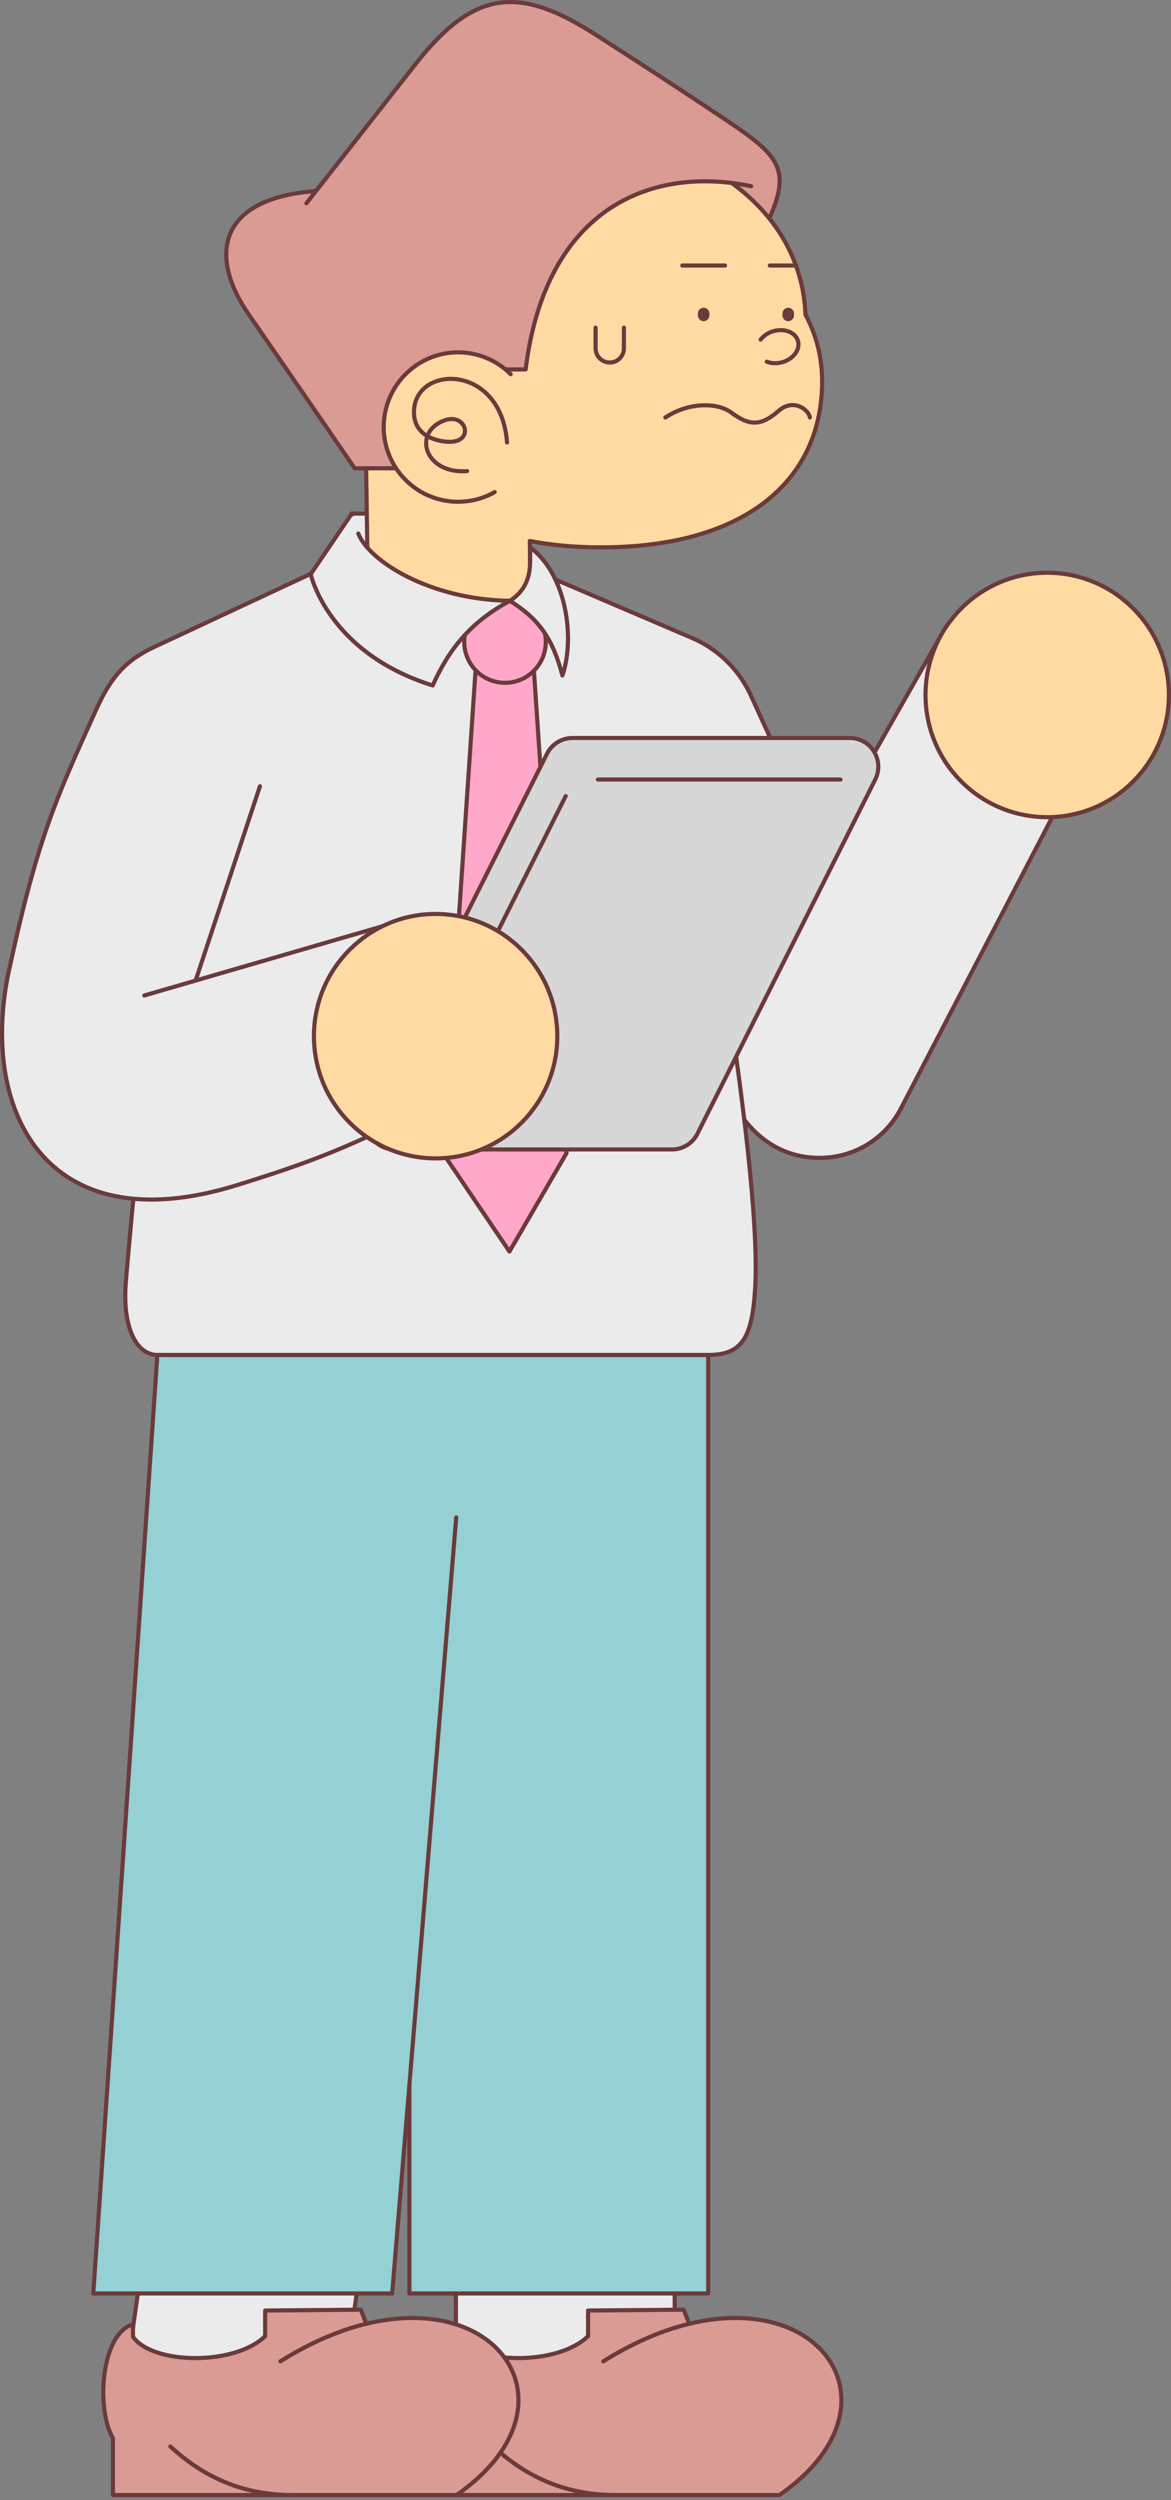 <svg xmlns="http://www.w3.org/2000/svg" fill="none" viewBox="0 0 210 448"><rect x="0" y="0" width="210" height="448" fill="#808080" stroke="none"/><g clip-path="url(#a)"><path fill="#EBEBEB" d="M58.94 103.62h40.127l25.021 10.69c4.573 1.95 8.27 5.51 10.423 10l27.173 59.4c4.045 8.11.777 17.97-7.304 22.03-2.352 1.18-4.853 1.74-7.314 1.74-5.999 0-11.798-2.82-15.884-10.41-6.247-11.61-23.974-44.58-23.974-44.58"/><path stroke="#6B3A3B" stroke-linecap="round" stroke-linejoin="round" stroke-width=".74" d="M58.94 103.62h40.127l25.021 10.69c4.573 1.95 8.27 5.51 10.423 10l27.173 59.4c4.045 8.11.777 17.97-7.304 22.03-2.352 1.18-4.853 1.74-7.314 1.74-5.999 0-11.798-2.82-15.884-10.41-6.247-11.61-23.974-44.58-23.974-44.58"/><path fill="#EBEBEB" d="m140 164.42 28.419-49.96 29.006 15.19-35.872 68.99c-2.92 5.61-8.619 8.83-14.518 8.83"/><path stroke="#6B3A3B" stroke-linecap="round" stroke-linejoin="round" stroke-width=".74" d="m140 164.42 28.419-49.96 29.006 15.19-35.872 68.99c-2.92 5.61-8.619 8.83-14.518 8.83"/><path fill="#EBEBEB" stroke="#6B3A3B" stroke-linecap="round" stroke-linejoin="round" stroke-width=".74" d="M120.998 408.54H81.758v15.02h39.24v-15.02Z"/><path fill="#D99B94" d="M111.93 441.95v5.13H78.16v-10.19c-3.079-5.23-2.142-18.76 3.597-20.41v2.24c3.547 5.02 18.285 5.21 23.706-.11v-4.59l17.158-.15 2.292 5.93"/><path stroke="#6B3A3B" stroke-linecap="round" stroke-linejoin="round" stroke-width=".74" d="M111.93 441.95v5.13H78.16v-10.19c-3.079-5.23-2.142-18.76 3.597-20.41v2.24c3.547 5.02 18.285 5.21 23.706-.11v-4.59l17.158-.15 2.292 5.93"/><path fill="#D99B94" d="M108.192 423.13c33.939-21.24 57.694 5.84 31.598 23.95h-29.495c-9.416 0-16.352-3.65-21.832-8.7"/><path stroke="#6B3A3B" stroke-linecap="round" stroke-linejoin="round" stroke-width=".74" d="M108.192 423.13c33.939-21.24 57.694 5.84 31.598 23.95h-29.495c-9.416 0-16.352-3.65-21.832-8.7"/><path fill="#94D0D4" d="M73.417 274.58v136.38h53.589V242.8H28.219"/><path stroke="#6B3A3B" stroke-linecap="round" stroke-linejoin="round" stroke-width=".74" d="M73.417 274.58v136.38h53.589V242.8H28.219"/><path fill="#EBEBEB" stroke="#6B3A3B" stroke-linecap="round" stroke-linejoin="round" stroke-width=".74" d="m64.31 408.54-2.132 15.02H22.928l2.142-15.02h39.24Z"/><path fill="#D99B94" d="M54.017 441.95v5.13H20.248v-10.19c-3.079-5.23-2.142-18.76 3.597-20.41v2.24c3.547 5.02 18.285 5.21 23.705-.11v-4.59l17.159-.15 2.292 5.93"/><path stroke="#6B3A3B" stroke-linecap="round" stroke-linejoin="round" stroke-width=".74" d="M54.017 441.95v5.13H20.248v-10.19c-3.079-5.23-2.142-18.76 3.597-20.41v2.24c3.547 5.02 18.285 5.21 23.705-.11v-4.59l17.159-.15 2.292 5.93"/><path fill="#D99B94" d="M50.28 423.13c33.939-21.24 57.694 5.84 31.597 23.95H52.383c-9.416 0-16.352-3.65-21.832-8.7"/><path stroke="#6B3A3B" stroke-linecap="round" stroke-linejoin="round" stroke-width=".74" d="M50.28 423.13c33.939-21.24 57.694 5.84 31.597 23.95H52.383c-9.416 0-16.352-3.65-21.832-8.7"/><path fill="#94D0D4" d="M28.219 242.8 16.73 410.96H70.329L81.818 271.9"/><path stroke="#6B3A3B" stroke-linecap="round" stroke-linejoin="round" stroke-width=".74" d="M28.219 242.8 16.73 410.96H70.329L81.818 271.9"/><path fill="#EBEBEB" d="M107.048 140.49H34.727l24.213-36.87 48.108 9.53v27.34Z"/><path fill="#EBEBEB" d="M122.802 133.58s14.14 74.02 12.605 97.56c-.558 8.54-2.321 11.65-8.39 11.65H28.22c-3.747 0-6.158-4.84-5.7-12.37.458-7.53 10.333-107.69 10.333-107.69"/><path stroke="#6B3A3B" stroke-linecap="round" stroke-linejoin="round" stroke-width=".74" d="M122.802 133.58s14.14 74.02 12.605 97.56c-.558 8.54-2.321 11.65-8.39 11.65H28.22c-3.747 0-6.158-4.84-5.7-12.37.458-7.53 10.333-107.69 10.333-107.69"/><path fill="#EBEBEB" d="M46.614 140.89 31.976 185.07l-30.91-8.58c5.441-25.94 8.809-33 16.202-49.38 2.83-6.27 5.66-8.97 10.453-11.21l38.164-17.82"/><path stroke="#6B3A3B" stroke-linecap="round" stroke-linejoin="round" stroke-width=".74" d="M46.614 140.89 31.976 185.07l-30.91-8.58c5.441-25.94 8.809-33 16.202-49.38 2.83-6.27 5.66-8.97 10.453-11.21l38.164-17.82"/><path fill="#D99B94" d="M132.278 49.65c10.901-18.68 9.994-20.1-2.85-28.66-9.157-6.1-12.735-8.42-22.589-14.76-13.662-8.78-21.753-8.22-32.345 5.29-3.527 4.5-17.816 22.7-17.816 22.7-17.806 1.33-19.261 11.78-12.017 22.21 5.68 8.18 18.942 27.48 18.942 27.48h5.939"/><path stroke="#6B3A3B" stroke-linecap="round" stroke-linejoin="round" stroke-width=".74" d="M132.278 49.65c10.901-18.68 9.994-20.1-2.85-28.66-9.157-6.1-12.735-8.42-22.589-14.76-13.662-8.78-21.753-8.22-32.345 5.29-3.527 4.5-17.816 22.7-17.816 22.7-17.806 1.33-19.261 11.78-12.017 22.21 5.68 8.18 18.942 27.48 18.942 27.48h5.939"/><path fill="#EBEBEB" stroke="#6B3A3B" stroke-linecap="round" stroke-linejoin="round" stroke-width=".74" d="M85.365 100.96H60.992l2.092-8.93h22.28v8.93Z"/><path fill="#FFDAA3" d="M144.454 56.42c-.757-19.61-20.018-32.57-43.674-32.57-23.655 0-43.714 13.49-43.714 33.77 0 8.15 3.159 15.19 8.51 20.71l.438 29.33h29.156l-.159-10.72c3.866.74 8.121 1.14 12.774 1.14 25.708 0 39.649-11.89 39.649-29.76 0-4.36-1.067-8.35-2.97-11.91l-.01.01Z"/><path stroke="#6B3A3B" stroke-linecap="round" stroke-linejoin="round" stroke-width=".74" d="M144.454 56.42c-.757-19.61-20.018-32.57-43.674-32.57-23.655 0-43.714 13.49-43.714 33.77 0 8.15 3.159 15.19 8.51 20.71l.438 29.33h29.156l-.159-10.72c3.866.74 8.121 1.14 12.774 1.14 25.708 0 39.649-11.89 39.649-29.76 0-4.36-1.067-8.35-2.97-11.91l-.01.01Z"/><path fill="#D99B94" d="M134.709 33.37c-17.159-3.61-36.759 3.18-40.446 32.83h-3.737l-17.378 17.71h-8.52l-1.465-5.32-6.566-10.26-4.793-17.99 19.69-25.84 48.597-5.07 14.628 13.93-.01.01Z"/><path stroke="#6B3A3B" stroke-linecap="round" stroke-linejoin="round" stroke-width=".74" d="M134.709 33.37c-17.159-3.61-36.759 3.18-40.446 32.83h-3.737l-17.378 17.71h-8.52"/><path fill="#FFDAA3" d="M136.412 60.86c1.106-1.48 3.378-2.12 5.092-1.43 1.714.7 2.202 2.47 1.096 3.95-1.106 1.48-3.378 2.12-5.092 1.43"/><path stroke="#6B3A3B" stroke-linecap="round" stroke-linejoin="round" stroke-width=".74" d="M136.412 60.86c1.106-1.48 3.378-2.12 5.092-1.43 1.714.7 2.202 2.47 1.096 3.95-1.106 1.48-3.378 2.12-5.092 1.43"/><path fill="#FFDAA3" d="M91.584 67.06c-5.211-5.23-13.651-5.23-18.863 0-5.211 5.23-5.211 13.7 0 18.93 4.335 4.35 10.911 5.08 15.993 2.19"/><path stroke="#6B3A3B" stroke-linecap="round" stroke-linejoin="round" stroke-width=".74" d="M91.584 67.06c-5.211-5.23-13.651-5.23-18.863 0-5.211 5.23-5.211 13.7 0 18.93 4.335 4.35 10.911 5.08 15.993 2.19"/><path fill="#FFDAA3" d="M83.772 84.419c-7.563.58-9.905-6.88-4.115-9.07 4.006-1.52 5.53 3.99.777 3.82-1.893-.07-6.497-.93-6.178-5.77.528-8.06 15.634-8.22 16.671 5.89"/><path stroke="#6B3A3B" stroke-linecap="round" stroke-linejoin="round" stroke-width=".74" d="M83.772 84.419c-7.563.58-9.905-6.88-4.115-9.07 4.006-1.52 5.53 3.99.777 3.82-1.893-.07-6.497-.93-6.178-5.77.528-8.06 15.634-8.22 16.671 5.89m-32.665-47.11-3.318 4.25m83.114 11.15h4.743m-23.486 27.23c4.295-2.83 9.407-2.67 11.798-.9 3.348 2.48 5.371 2.45 8.52-.29 2.581-2.25 5.291-.36 5.61 1.18"/><path stroke="#6B3A3B" stroke-linecap="round" stroke-linejoin="round" stroke-width="2.07" d="M141.355 56.18v.33"/><path stroke="#6B3A3B" stroke-linecap="round" stroke-linejoin="round" stroke-width=".74" d="M122.363 47.58h7.653"/><path stroke="#6B3A3B" stroke-linecap="round" stroke-linejoin="round" stroke-width="2.07" d="M126.189 56.51v-.33"/><path stroke="#6B3A3B" stroke-linecap="round" stroke-linejoin="round" stroke-width=".74" d="M106.809 58.71v3.7c0 1.41 1.136 2.55 2.541 2.55 1.404 0 2.54-1.14 2.54-2.55v-3.7"/><path fill="#FFDAA3" stroke="#6B3A3B" stroke-linecap="round" stroke-linejoin="round" stroke-width=".74" d="M187.799 146.43c12.052 0 21.822-9.805 21.822-21.9 0-12.095-9.77-21.9-21.822-21.9s-21.822 9.805-21.822 21.9c0 12.095 9.77 21.9 21.822 21.9Z"/><path fill="#FFA8CA" stroke="#6B3A3B" stroke-linecap="round" stroke-linejoin="round" stroke-width=".74" d="m101.596 206.63-10.233 17.63-11.928-17.63 6.029-89.17h10.104l6.028 89.17Z"/><path fill="#FFA8CA" stroke="#6B3A3B" stroke-linecap="round" stroke-linejoin="round" stroke-width=".74" d="M90.566 122.35c4.039 0 7.314-3.286 7.314-7.34s-3.275-7.34-7.314-7.34c-4.039 0-7.314 3.286-7.314 7.34s3.275 7.34 7.314 7.34Z"/><path fill="#EBEBEB" d="M63.084 92.03 55.721 102.89s3.019 14.03 21.872 19.94c3.169-7.07 7.254-11.62 13.861-15.17-14.299-.19-25.28-7.09-27.203-12.06"/><path stroke="#6B3A3B" stroke-linecap="round" stroke-linejoin="round" stroke-width=".74" d="M63.084 92.03 55.721 102.89s3.019 14.03 21.872 19.94c3.169-7.07 7.254-11.62 13.861-15.17-14.299-.19-25.28-7.09-27.203-12.06"/><path fill="#EBEBEB" stroke="#6B3A3B" stroke-linecap="round" stroke-linejoin="round" stroke-width=".74" d="M95.07 98.08c6.477 4.8 8.111 16.17 5.79 22.96-1.744-6.54-4.056-10-9.417-13.38 2.521-1.63 3.627-3.91 3.627-7.11v-2.47Z"/><path fill="#D7D7D7" d="M120.51 205.97H70.778c-1.774 0-3.428-.92-4.354-2.44-.927-1.52-1.006-3.41-.209-5l31.886-63.47c.867-1.73 2.631-2.82 4.564-2.82h49.733c1.773 0 3.427.92 4.354 2.44s1.006 3.41.209 5l-31.886 63.47c-.867 1.73-2.63 2.82-4.564 2.82Zm-13.282-66.29h43.504-43.504Zm-33.849 58.85 28.069-55.88-28.069 55.88Z"/><path stroke="#6B3A3B" stroke-linecap="round" stroke-linejoin="round" stroke-width=".74" d="M107.228 139.68h43.504m-77.353 58.85 28.069-55.88m19.062 63.32H70.778c-1.774 0-3.428-.92-4.354-2.44-.927-1.52-1.006-3.41-.209-5l31.886-63.47c.867-1.73 2.631-2.82 4.564-2.82h49.733c1.773 0 3.427.92 4.354 2.44s1.006 3.41.209 5l-31.886 63.47c-.867 1.73-2.63 2.82-4.564 2.82Z"/><path fill="#EBEBEB" d="m25.878 178.38 42.658-12.39L82.894 195.5c-18.902 9.26-23.566 11.65-40.396 16.86C7.762 223.13-3.966 198.4 1.754 173.25"/><path stroke="#6B3A3B" stroke-linecap="round" stroke-linejoin="round" stroke-width=".74" d="m25.878 178.38 42.658-12.39L82.894 195.5c-18.902 9.26-23.566 11.65-40.396 16.86C7.762 223.13-3.966 198.4 1.754 173.25"/><path fill="#FFDAA3" stroke="#6B3A3B" stroke-linecap="round" stroke-linejoin="round" stroke-width=".74" d="M78.121 207.57c12.052 0 21.822-9.805 21.822-21.9 0-12.095-9.77-21.9-21.822-21.9s-21.822 9.805-21.822 21.9c0 12.095 9.77 21.9 21.822 21.9Z"/></g><defs><clipPath id="a"><path fill="#fff" d="M0 0h210v447.45H0z"/></clipPath></defs></svg>